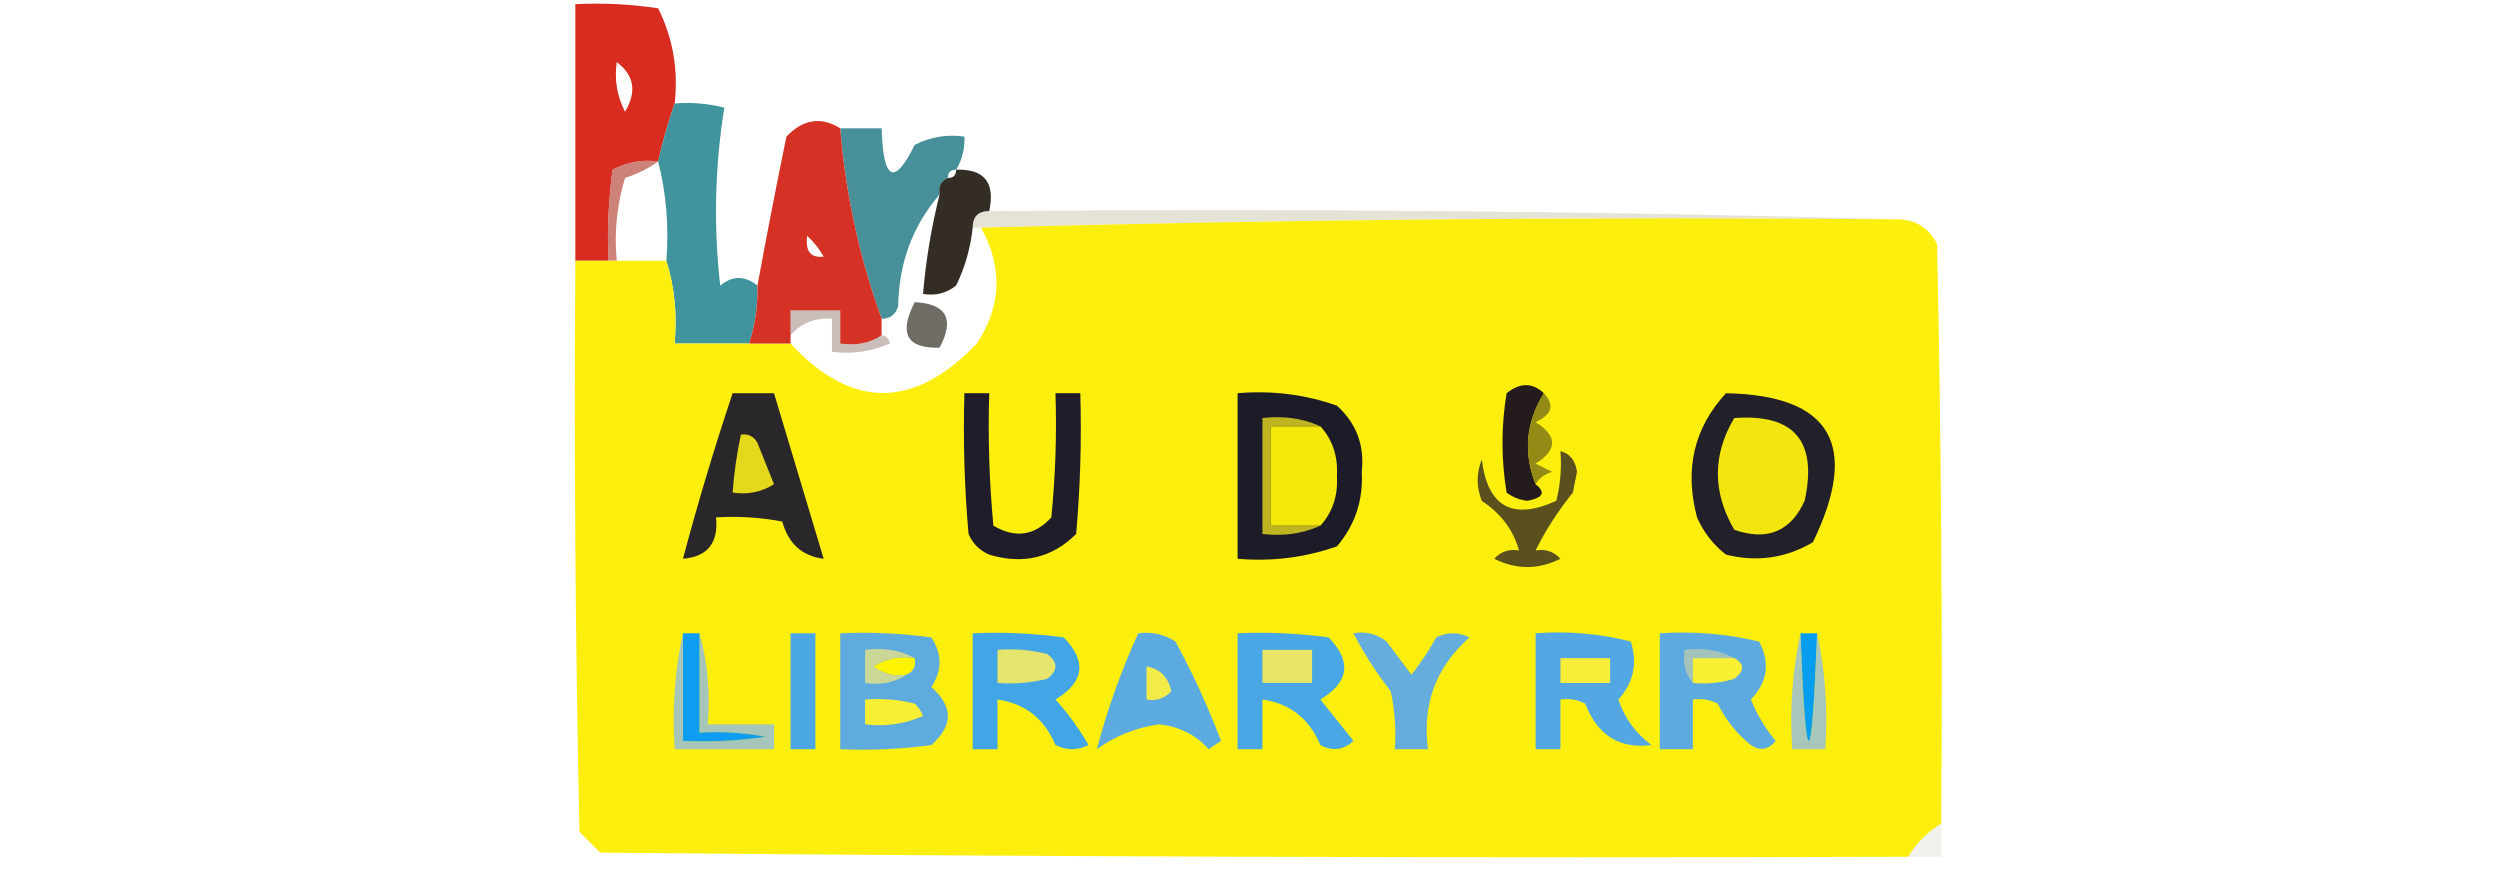 <?xml version="1.0" encoding="UTF-8"?>
<!DOCTYPE svg PUBLIC "-//W3C//DTD SVG 1.1//EN" "http://www.w3.org/Graphics/SVG/1.1/DTD/svg11.dtd">
<svg xmlns="http://www.w3.org/2000/svg" version="1.1" width="302px" height="108px" style="shape-rendering:geometricPrecision; text-rendering:geometricPrecision; image-rendering:optimizeQuality; fill-rule:evenodd; clip-rule:evenodd" xmlns:xlink="http://www.w3.org/1999/xlink">
<g><path style="opacity:1" fill="#d82c20" d="M 81.5,12.5 C 80.732,14.715 80.065,17.048 79.5,19.5C 77.533,19.261 75.7,19.594 74,20.5C 73.501,24.152 73.335,27.818 73.5,31.5C 72.167,31.5 70.833,31.5 69.5,31.5C 69.5,21.167 69.5,10.833 69.5,0.5C 72.85,0.335 76.183,0.502 79.5,1C 81.29,4.583 81.957,8.416 81.5,12.5 Z M 74.5,7.5 C 76.616,9.088 76.949,11.088 75.5,13.5C 74.534,11.604 74.201,9.604 74.5,7.5 Z"/></g>
<g><path style="opacity:1" fill="#40949d" d="M 81.5,12.5 C 83.527,12.338 85.527,12.505 87.5,13C 86.354,20.086 86.188,27.253 87,34.5C 88.49,33.272 89.99,33.272 91.5,34.5C 91.552,36.903 91.219,39.236 90.5,41.5C 87.5,41.5 84.5,41.5 81.5,41.5C 81.813,37.958 81.479,34.625 80.5,31.5C 80.817,27.298 80.483,23.298 79.5,19.5C 80.065,17.048 80.732,14.715 81.5,12.5 Z"/></g>
<g><path style="opacity:1" fill="#479099" d="M 101.5,15.5 C 103.167,15.5 104.833,15.5 106.5,15.5C 106.692,21.841 108.025,22.508 110.5,17.5C 112.396,16.534 114.396,16.201 116.5,16.5C 116.567,17.959 116.234,19.292 115.5,20.5C 114.833,20.5 114.5,20.833 114.5,21.5C 113.662,21.842 113.328,22.508 113.5,23.5C 110.244,27.275 108.578,31.775 108.5,37C 108.164,38.03 107.497,38.53 106.5,38.5C 103.817,31.101 102.15,23.435 101.5,15.5 Z"/></g>
<g><path style="opacity:0.745" fill="#ba574a" d="M 79.5,19.5 C 78.359,20.339 77.025,21.006 75.5,21.5C 74.513,24.768 74.18,28.102 74.5,31.5C 74.167,31.5 73.833,31.5 73.5,31.5C 73.335,27.818 73.501,24.152 74,20.5C 75.7,19.594 77.533,19.261 79.5,19.5 Z"/></g>
<g><path style="opacity:1" fill="#332d26" d="M 115.5,20.5 C 118.91,20.384 120.244,22.05 119.5,25.5C 118.167,25.5 117.5,26.167 117.5,27.5C 117.244,29.937 116.577,32.271 115.5,34.5C 114.311,35.429 112.978,35.762 111.5,35.5C 111.848,31.443 112.514,27.443 113.5,23.5C 113.328,22.508 113.662,21.842 114.5,21.5C 115.167,21.5 115.5,21.167 115.5,20.5 Z"/></g>
<g><path style="opacity:0.184" fill="#6f6925" d="M 119.5,25.5 C 156.337,25.168 193.004,25.502 229.5,26.5C 192.33,26.168 155.33,26.502 118.5,27.5C 118.167,27.5 117.833,27.5 117.5,27.5C 117.5,26.167 118.167,25.5 119.5,25.5 Z"/></g>
<g><path style="opacity:1" fill="#fcef0e" d="M 229.5,26.5 C 231.582,26.624 233.082,27.624 234,29.5C 234.5,52.831 234.667,76.164 234.5,99.5C 232.833,100.5 231.5,101.833 230.5,103.5C 177.832,103.667 125.166,103.5 72.5,103C 71.667,102.167 70.833,101.333 70,100.5C 69.5,77.502 69.333,54.502 69.5,31.5C 70.833,31.5 72.167,31.5 73.5,31.5C 73.833,31.5 74.167,31.5 74.5,31.5C 76.5,31.5 78.5,31.5 80.5,31.5C 81.479,34.625 81.813,37.958 81.5,41.5C 84.5,41.5 87.5,41.5 90.5,41.5C 92.167,41.5 93.833,41.5 95.5,41.5C 102.878,49.467 110.378,49.467 118,41.5C 120.99,36.952 121.156,32.285 118.5,27.5C 155.33,26.502 192.33,26.168 229.5,26.5 Z"/></g>
<g><path style="opacity:1" fill="#d53124" d="M 101.5,15.5 C 102.15,23.435 103.817,31.101 106.5,38.5C 106.5,39.167 106.5,39.833 106.5,40.5C 105.081,41.451 103.415,41.785 101.5,41.5C 101.5,40.167 101.5,38.833 101.5,37.5C 99.5,37.5 97.5,37.5 95.5,37.5C 95.5,38.5 95.5,39.5 95.5,40.5C 95.5,40.833 95.5,41.167 95.5,41.5C 93.833,41.5 92.167,41.5 90.5,41.5C 91.219,39.236 91.552,36.903 91.5,34.5C 92.6,28.502 93.766,22.502 95,16.5C 97.016,14.392 99.183,14.058 101.5,15.5 Z M 97.5,28.5 C 98.267,29.172 98.934,30.005 99.5,31C 97.939,31.188 97.272,30.355 97.5,28.5 Z"/></g>
<g><path style="opacity:0.733" fill="#3b372f" d="M 110.5,36.5 C 114.35,36.701 115.35,38.534 113.5,42C 109.537,42.118 108.537,40.284 110.5,36.5 Z"/></g>
<g><path style="opacity:0.353" fill="#6e443a" d="M 106.5,40.5 C 107.043,40.56 107.376,40.893 107.5,41.5C 105.257,42.474 102.924,42.808 100.5,42.5C 100.5,41.167 100.5,39.833 100.5,38.5C 98.446,38.365 96.779,39.032 95.5,40.5C 95.5,39.5 95.5,38.5 95.5,37.5C 97.5,37.5 99.5,37.5 101.5,37.5C 101.5,38.833 101.5,40.167 101.5,41.5C 103.415,41.785 105.081,41.451 106.5,40.5 Z"/></g>
<g><path style="opacity:1" fill="#1c1c28" d="M 149.5,47.5 C 153.637,47.146 157.637,47.646 161.5,49C 163.853,51.133 164.853,53.8 164.5,57C 164.687,60.441 163.687,63.441 161.5,66C 157.637,67.354 153.637,67.854 149.5,67.5C 149.5,60.833 149.5,54.167 149.5,47.5 Z"/></g>
<g><path style="opacity:1" fill="#231b1c" d="M 186.5,47.5 C 184.325,51.028 183.992,54.695 185.5,58.5C 186.751,59.472 186.418,60.139 184.5,60.5C 183.558,60.392 182.725,60.059 182,59.5C 181.333,55.5 181.333,51.5 182,47.5C 183.616,46.199 185.116,46.199 186.5,47.5 Z"/></g>
<g><path style="opacity:1" fill="#222129" d="M 208.5,47.5 C 221.195,47.748 224.695,53.748 219,65.5C 215.744,67.428 212.244,67.928 208.5,67C 206.951,65.786 205.785,64.286 205,62.5C 203.461,56.693 204.628,51.693 208.5,47.5 Z"/></g>
<g><path style="opacity:1" fill="#f2e60e" d="M 209.5,50.5 C 216.745,49.963 219.578,53.297 218,60.5C 216.309,64.213 213.475,65.379 209.5,64C 206.857,59.435 206.857,54.935 209.5,50.5 Z"/></g>
<g><path style="opacity:1" fill="#beb521" d="M 159.5,51.5 C 157.5,51.5 155.5,51.5 153.5,51.5C 153.5,55.5 153.5,59.5 153.5,63.5C 155.5,63.5 157.5,63.5 159.5,63.5C 157.393,64.468 155.059,64.802 152.5,64.5C 152.5,59.833 152.5,55.167 152.5,50.5C 155.059,50.198 157.393,50.532 159.5,51.5 Z"/></g>
<g><path style="opacity:1" fill="#f5e90b" d="M 159.5,51.5 C 160.972,53.117 161.639,55.117 161.5,57.5C 161.639,59.883 160.972,61.883 159.5,63.5C 157.5,63.5 155.5,63.5 153.5,63.5C 153.5,59.5 153.5,55.5 153.5,51.5C 155.5,51.5 157.5,51.5 159.5,51.5 Z"/></g>
<g><path style="opacity:1" fill="#948b17" d="M 186.5,47.5 C 187.828,48.91 187.495,50.076 185.5,51C 188.167,52.667 188.167,54.333 185.5,56C 186.167,56.333 186.833,56.667 187.5,57C 186.584,57.278 185.918,57.778 185.5,58.5C 183.992,54.695 184.325,51.028 186.5,47.5 Z"/></g>
<g><path style="opacity:1" fill="#2a272a" d="M 88.5,47.5 C 90.167,47.5 91.833,47.5 93.5,47.5C 95.5,54.167 97.5,60.833 99.5,67.5C 96.891,67.17 95.224,65.67 94.5,63C 91.854,62.503 89.187,62.336 86.5,62.5C 86.803,65.588 85.47,67.254 82.5,67.5C 84.275,60.835 86.275,54.168 88.5,47.5 Z"/></g>
<g><path style="opacity:1" fill="#e4d91a" d="M 89.5,52.5 C 90.376,52.369 91.043,52.703 91.5,53.5C 92.167,55.167 92.833,56.833 93.5,58.5C 91.955,59.452 90.288,59.785 88.5,59.5C 88.674,57.139 89.007,54.806 89.5,52.5 Z"/></g>
<g><path style="opacity:1" fill="#59501e" d="M 188.5,54.5 C 189.649,54.791 190.316,55.624 190.5,57C 190.333,57.833 190.167,58.667 190,59.5C 188.187,61.761 186.687,64.095 185.5,66.5C 186.675,66.281 187.675,66.614 188.5,67.5C 185.833,68.833 183.167,68.833 180.5,67.5C 181.325,66.614 182.325,66.281 183.5,66.5C 182.805,64.022 181.305,62.022 179,60.5C 178.333,58.833 178.333,57.167 179,55.5C 179.706,61.234 182.706,62.901 188,60.5C 188.495,58.527 188.662,56.527 188.5,54.5 Z"/></g>
<g><path style="opacity:1" fill="#1e1d29" d="M 116.5,47.5 C 117.5,47.5 118.5,47.5 119.5,47.5C 119.334,52.844 119.501,58.177 120,63.5C 122.642,65.059 124.975,64.725 127,62.5C 127.499,57.511 127.666,52.511 127.5,47.5C 128.5,47.5 129.5,47.5 130.5,47.5C 130.666,53.176 130.499,58.843 130,64.5C 127.091,67.394 123.591,68.227 119.5,67C 118.333,66.5 117.5,65.667 117,64.5C 116.501,58.843 116.334,53.176 116.5,47.5 Z"/></g>
<g><path style="opacity:1" fill="#5babe0" d="M 137.5,76.5 C 139.144,76.287 140.644,76.62 142,77.5C 144.107,81.381 145.941,85.381 147.5,89.5C 147,89.833 146.5,90.167 146,90.5C 144.454,88.759 142.454,87.759 140,87.5C 137.182,87.912 134.682,88.912 132.5,90.5C 133.769,85.693 135.436,81.026 137.5,76.5 Z"/></g>
<g><path style="opacity:1" fill="#65addc" d="M 163.5,76.5 C 164.978,76.238 166.311,76.571 167.5,77.5C 168.5,78.833 169.5,80.167 170.5,81.5C 171.624,80.086 172.624,78.586 173.5,77C 174.833,76.333 176.167,76.333 177.5,77C 173.452,80.6 171.785,85.1 172.5,90.5C 171.167,90.5 169.833,90.5 168.5,90.5C 168.663,88.143 168.497,85.81 168,83.5C 166.25,81.266 164.75,78.932 163.5,76.5 Z"/></g>
<g><path style="opacity:1" fill="#5caae0" d="M 200.5,76.5 C 204.571,76.234 208.571,76.567 212.5,77.5C 213.854,80.067 213.52,82.401 211.5,84.5C 212.248,86.332 213.248,87.999 214.5,89.5C 213.635,90.583 212.635,90.749 211.5,90C 209.787,88.622 208.453,86.955 207.5,85C 206.552,84.517 205.552,84.35 204.5,84.5C 204.5,86.5 204.5,88.5 204.5,90.5C 203.167,90.5 201.833,90.5 200.5,90.5C 200.5,85.833 200.5,81.167 200.5,76.5 Z"/></g>
<g><path style="opacity:1" fill="#4ba8e4" d="M 95.5,76.5 C 96.5,76.5 97.5,76.5 98.5,76.5C 98.5,81.167 98.5,85.833 98.5,90.5C 97.5,90.5 96.5,90.5 95.5,90.5C 95.5,85.833 95.5,81.167 95.5,76.5 Z"/></g>
<g><path style="opacity:1" fill="#42a6e6" d="M 117.5,76.5 C 121.182,76.335 124.848,76.501 128.5,77C 131.318,79.9 130.984,82.4 127.5,84.5C 129.027,86.193 130.36,88.027 131.5,90C 130.167,90.667 128.833,90.667 127.5,90C 126.149,86.805 123.815,84.972 120.5,84.5C 120.5,86.5 120.5,88.5 120.5,90.5C 119.5,90.5 118.5,90.5 117.5,90.5C 117.5,85.833 117.5,81.167 117.5,76.5 Z"/></g>
<g><path style="opacity:1" fill="#a8c7ba" d="M 217.5,76.5 C 218.167,93.833 218.833,93.833 219.5,76.5C 220.486,80.97 220.819,85.637 220.5,90.5C 219.167,90.5 217.833,90.5 216.5,90.5C 216.181,85.637 216.514,80.97 217.5,76.5 Z"/></g>
<g><path style="opacity:1" fill="#079ef0" d="M 217.5,76.5 C 218.167,76.5 218.833,76.5 219.5,76.5C 218.833,93.833 218.167,93.833 217.5,76.5 Z"/></g>
<g><path style="opacity:1" fill="#a4c4bb" d="M 209.5,79.5 C 207.833,79.5 206.167,79.5 204.5,79.5C 204.5,80.5 204.5,81.5 204.5,82.5C 203.566,81.432 203.232,80.099 203.5,78.5C 205.735,78.205 207.735,78.539 209.5,79.5 Z"/></g>
<g><path style="opacity:1" fill="#f9ef33" d="M 209.5,79.5 C 210.774,80.189 210.774,81.023 209.5,82C 207.866,82.493 206.199,82.66 204.5,82.5C 204.5,81.5 204.5,80.5 204.5,79.5C 206.167,79.5 207.833,79.5 209.5,79.5 Z"/></g>
<g><path style="opacity:1" fill="#e5e46d" d="M 120.5,78.5 C 122.527,78.338 124.527,78.504 126.5,79C 127.833,80 127.833,81 126.5,82C 124.527,82.496 122.527,82.662 120.5,82.5C 120.5,81.167 120.5,79.833 120.5,78.5 Z"/></g>
<g><path style="opacity:1" fill="#f2eb48" d="M 138.5,80.5 C 140.121,80.787 141.121,81.787 141.5,83.5C 140.675,84.386 139.675,84.719 138.5,84.5C 138.5,83.167 138.5,81.833 138.5,80.5 Z"/></g>
<g><path style="opacity:1" fill="#49a7e5" d="M 149.5,76.5 C 153.182,76.335 156.848,76.501 160.5,77C 163.318,79.9 162.984,82.4 159.5,84.5C 160.833,86.167 162.167,87.833 163.5,89.5C 162.277,90.614 160.944,90.781 159.5,90C 158.149,86.805 155.815,84.972 152.5,84.5C 152.5,86.5 152.5,88.5 152.5,90.5C 151.5,90.5 150.5,90.5 149.5,90.5C 149.5,85.833 149.5,81.167 149.5,76.5 Z"/></g>
<g><path style="opacity:1" fill="#e8e567" d="M 152.5,78.5 C 154.5,78.5 156.5,78.5 158.5,78.5C 158.5,79.833 158.5,81.167 158.5,82.5C 156.5,82.5 154.5,82.5 152.5,82.5C 152.5,81.167 152.5,79.833 152.5,78.5 Z"/></g>
<g><path style="opacity:1" fill="#53a8e3" d="M 185.5,76.5 C 189.437,76.207 193.27,76.54 197,77.5C 197.839,80.14 197.339,82.473 195.5,84.5C 196.253,86.753 197.586,88.587 199.5,90C 195.636,90.502 192.969,88.836 191.5,85C 190.552,84.517 189.552,84.35 188.5,84.5C 188.5,86.5 188.5,88.5 188.5,90.5C 187.5,90.5 186.5,90.5 185.5,90.5C 185.5,85.833 185.5,81.167 185.5,76.5 Z"/></g>
<g><path style="opacity:1" fill="#f7ee3a" d="M 188.5,79.5 C 190.5,79.5 192.5,79.5 194.5,79.5C 194.5,80.5 194.5,81.5 194.5,82.5C 192.5,82.5 190.5,82.5 188.5,82.5C 188.5,81.5 188.5,80.5 188.5,79.5 Z"/></g>
<g><path style="opacity:1" fill="#a7c6ba" d="M 82.5,76.5 C 82.5,80.833 82.5,85.167 82.5,89.5C 85.85,89.665 89.183,89.498 92.5,89C 89.854,88.503 87.187,88.336 84.5,88.5C 84.5,84.5 84.5,80.5 84.5,76.5C 85.482,79.962 85.815,83.629 85.5,87.5C 88.167,87.5 90.833,87.5 93.5,87.5C 93.5,88.5 93.5,89.5 93.5,90.5C 89.5,90.5 85.5,90.5 81.5,90.5C 81.18,85.637 81.514,80.97 82.5,76.5 Z"/></g>
<g><path style="opacity:1" fill="#0e9df0" d="M 82.5,76.5 C 83.167,76.5 83.833,76.5 84.5,76.5C 84.5,80.5 84.5,84.5 84.5,88.5C 87.187,88.336 89.854,88.503 92.5,89C 89.183,89.498 85.85,89.665 82.5,89.5C 82.5,85.167 82.5,80.833 82.5,76.5 Z"/></g>
<g><path style="opacity:1" fill="#5eacdf" d="M 101.5,76.5 C 105.182,76.335 108.848,76.501 112.5,77C 113.833,79 113.833,81 112.5,83C 115.167,85.333 115.167,87.667 112.5,90C 108.848,90.499 105.182,90.665 101.5,90.5C 101.5,85.833 101.5,81.167 101.5,76.5 Z"/></g>
<g><path style="opacity:1" fill="#f8ef34" d="M 104.5,84.5 C 106.527,84.338 108.527,84.504 110.5,85C 110.957,85.414 111.291,85.914 111.5,86.5C 109.257,87.474 106.924,87.808 104.5,87.5C 104.5,86.5 104.5,85.5 104.5,84.5 Z"/></g>
<g><path style="opacity:1" fill="#fef400" d="M 110.5,79.5 C 110.672,80.492 110.338,81.158 109.5,81.5C 108.022,81.762 106.689,81.429 105.5,80.5C 107.045,79.548 108.712,79.215 110.5,79.5 Z"/></g>
<g><path style="opacity:1" fill="#cbd797" d="M 110.5,79.5 C 108.712,79.215 107.045,79.548 105.5,80.5C 106.689,81.429 108.022,81.762 109.5,81.5C 108.081,82.451 106.415,82.784 104.5,82.5C 104.5,81.167 104.5,79.833 104.5,78.5C 106.735,78.205 108.735,78.539 110.5,79.5 Z"/></g>
<g><path style="opacity:0.086" fill="#606142" d="M 234.5,99.5 C 234.5,100.833 234.5,102.167 234.5,103.5C 233.167,103.5 231.833,103.5 230.5,103.5C 231.5,101.833 232.833,100.5 234.5,99.5 Z"/></g>
</svg>
